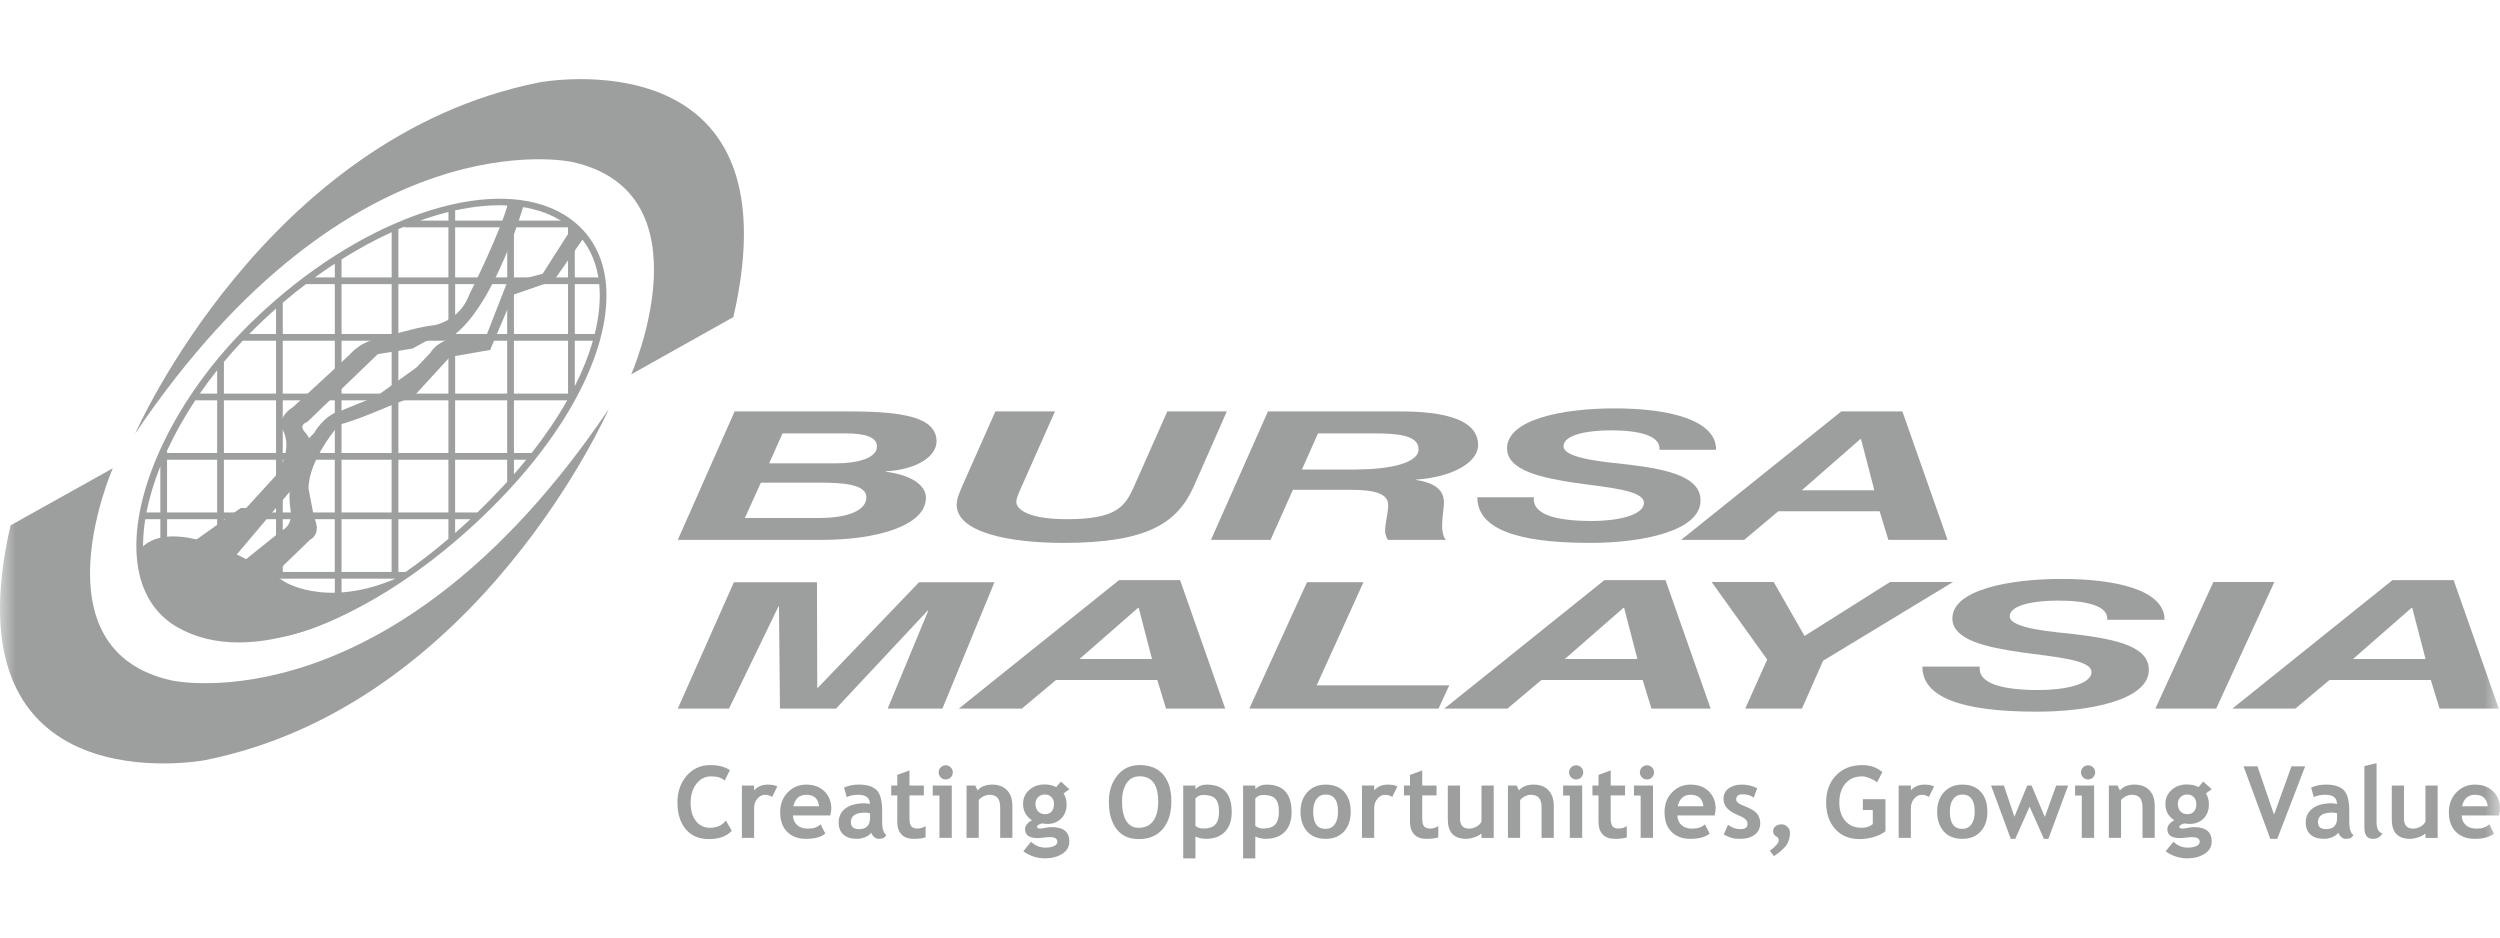 <svg width="80" height="30" viewBox="0 0 80 30" fill="none" xmlns="http://www.w3.org/2000/svg">
<mask id="mask0" mask-type="alpha" maskUnits="userSpaceOnUse" x="0" y="0" width="80" height="30">
<rect width="80" height="30" fill="white"/>
</mask>
<g mask="url(#mask0)">
<path d="M23.357 24.644L23.189 24.98C23.099 24.889 22.953 24.844 22.752 24.844C22.561 24.844 22.405 24.924 22.283 25.084C22.161 25.244 22.1 25.446 22.1 25.691C22.1 25.936 22.157 26.13 22.27 26.274C22.383 26.418 22.534 26.489 22.722 26.489C22.938 26.489 23.107 26.412 23.228 26.258L23.417 26.586C23.252 26.762 23.009 26.851 22.69 26.851C22.37 26.851 22.121 26.745 21.944 26.535C21.767 26.324 21.678 26.037 21.678 25.673C21.678 25.335 21.777 25.052 21.973 24.824C22.169 24.597 22.421 24.483 22.727 24.483C22.989 24.483 23.199 24.537 23.357 24.644V24.644Z" fill="#9D9E9E"/>
<path d="M24.708 25.502C24.638 25.456 24.562 25.433 24.479 25.433C24.388 25.433 24.307 25.474 24.237 25.556C24.167 25.639 24.131 25.739 24.131 25.858V26.811H23.741V25.138H24.131V25.291C24.241 25.168 24.387 25.107 24.568 25.107C24.701 25.107 24.803 25.127 24.874 25.167L24.709 25.502L24.708 25.502Z" fill="#9D9E9E"/>
<path d="M25.388 25.8H26.21C26.183 25.556 26.047 25.433 25.804 25.433C25.581 25.433 25.442 25.556 25.388 25.8H25.388ZM26.569 26.094H25.374C25.381 26.227 25.427 26.331 25.512 26.405C25.596 26.479 25.709 26.516 25.852 26.516C26.03 26.516 26.166 26.47 26.259 26.377L26.41 26.675C26.272 26.787 26.067 26.843 25.794 26.843C25.539 26.843 25.337 26.768 25.189 26.618C25.04 26.469 24.966 26.26 24.966 25.993C24.966 25.729 25.048 25.515 25.211 25.352C25.374 25.188 25.57 25.107 25.798 25.107C26.04 25.107 26.235 25.179 26.381 25.323C26.529 25.468 26.602 25.653 26.602 25.877C26.602 25.924 26.591 25.997 26.569 26.094V26.094Z" fill="#9D9E9E"/>
<path d="M27.839 26.024C27.773 26.011 27.723 26.003 27.69 26.003C27.381 26.003 27.227 26.105 27.227 26.307C27.227 26.457 27.314 26.532 27.488 26.532C27.722 26.532 27.839 26.414 27.839 26.18V26.024V26.024ZM27.877 26.644C27.841 26.703 27.78 26.75 27.692 26.787C27.604 26.824 27.512 26.843 27.416 26.843C27.236 26.843 27.095 26.798 26.991 26.708C26.888 26.617 26.837 26.49 26.837 26.324C26.837 26.13 26.909 25.979 27.055 25.869C27.2 25.76 27.406 25.705 27.674 25.705C27.72 25.705 27.774 25.713 27.836 25.729C27.836 25.532 27.712 25.433 27.463 25.433C27.316 25.433 27.193 25.458 27.095 25.507L27.01 25.204C27.145 25.139 27.304 25.107 27.49 25.107C27.745 25.107 27.932 25.165 28.051 25.281C28.169 25.397 28.229 25.617 28.229 25.941V26.299C28.229 26.522 28.274 26.662 28.363 26.719C28.331 26.776 28.295 26.81 28.256 26.823C28.216 26.836 28.17 26.843 28.12 26.843C28.063 26.843 28.013 26.822 27.968 26.78C27.923 26.738 27.893 26.693 27.877 26.644H27.877Z" fill="#9D9E9E"/>
<path d="M28.713 25.452H28.519V25.138H28.713V24.797L29.103 24.653V25.138H29.563V25.452H29.103V26.185C29.103 26.305 29.122 26.389 29.16 26.439C29.197 26.488 29.262 26.513 29.357 26.513C29.45 26.513 29.538 26.487 29.619 26.436V26.796C29.528 26.827 29.399 26.843 29.232 26.843C29.065 26.843 28.936 26.796 28.847 26.701C28.757 26.607 28.713 26.473 28.713 26.299V25.452V25.452Z" fill="#9D9E9E"/>
<path d="M30.263 24.489C30.326 24.489 30.379 24.512 30.423 24.556C30.468 24.6 30.49 24.653 30.49 24.716C30.49 24.778 30.468 24.832 30.423 24.876C30.379 24.921 30.326 24.943 30.263 24.943C30.201 24.943 30.147 24.921 30.103 24.876C30.059 24.832 30.037 24.778 30.037 24.716C30.037 24.653 30.059 24.6 30.103 24.556C30.147 24.512 30.2 24.489 30.263 24.489ZM30.062 26.811V25.458H29.848V25.138H30.457V26.811H30.062Z" fill="#9D9E9E"/>
<path d="M32.006 26.811V25.844C32.006 25.701 31.978 25.598 31.924 25.532C31.869 25.466 31.779 25.433 31.655 25.433C31.599 25.433 31.537 25.449 31.472 25.482C31.407 25.514 31.356 25.554 31.32 25.602V26.811H30.929V25.138H31.21L31.282 25.294C31.389 25.169 31.545 25.107 31.753 25.107C31.952 25.107 32.109 25.167 32.224 25.286C32.339 25.405 32.396 25.571 32.396 25.785V26.811H32.006H32.006Z" fill="#9D9E9E"/>
<path d="M33.136 25.725C33.136 25.824 33.164 25.904 33.219 25.964C33.273 26.024 33.347 26.054 33.44 26.054C33.532 26.054 33.604 26.024 33.653 25.966C33.704 25.908 33.729 25.828 33.729 25.725C33.729 25.641 33.702 25.569 33.648 25.511C33.594 25.453 33.525 25.424 33.44 25.424C33.35 25.424 33.277 25.452 33.221 25.508C33.164 25.564 33.136 25.637 33.136 25.725V25.725ZM32.746 27.241L32.993 26.936C33.129 27.061 33.282 27.124 33.449 27.124C33.562 27.124 33.654 27.107 33.727 27.074C33.8 27.041 33.836 26.995 33.836 26.936C33.836 26.837 33.756 26.788 33.595 26.788C33.551 26.788 33.486 26.793 33.4 26.803C33.312 26.814 33.247 26.819 33.204 26.819C32.935 26.819 32.801 26.723 32.801 26.53C32.801 26.475 32.823 26.42 32.868 26.367C32.913 26.314 32.965 26.275 33.024 26.25C32.834 26.126 32.738 25.951 32.738 25.724C32.738 25.545 32.804 25.396 32.935 25.279C33.066 25.162 33.228 25.103 33.419 25.103C33.569 25.103 33.695 25.131 33.796 25.188L33.949 25.01L34.219 25.255L34.034 25.391C34.098 25.489 34.131 25.605 34.131 25.738C34.131 25.929 34.072 26.081 33.956 26.195C33.84 26.309 33.694 26.366 33.516 26.366C33.488 26.366 33.451 26.363 33.404 26.358L33.34 26.349C33.332 26.349 33.305 26.36 33.256 26.382C33.208 26.404 33.184 26.428 33.184 26.452C33.184 26.493 33.219 26.514 33.291 26.514C33.323 26.514 33.378 26.506 33.454 26.491C33.53 26.475 33.595 26.467 33.649 26.467C34.029 26.467 34.219 26.62 34.219 26.925C34.219 27.094 34.143 27.226 33.991 27.323C33.839 27.419 33.656 27.467 33.441 27.467C33.185 27.467 32.953 27.392 32.746 27.241V27.241Z" fill="#9D9E9E"/>
<path d="M35.905 25.647C35.905 25.915 35.95 26.122 36.041 26.269C36.132 26.416 36.263 26.489 36.436 26.489C36.64 26.489 36.794 26.417 36.901 26.274C37.008 26.13 37.062 25.922 37.062 25.647C37.062 25.111 36.864 24.842 36.468 24.842C36.286 24.842 36.148 24.915 36.051 25.06C35.954 25.206 35.905 25.401 35.905 25.647V25.647ZM35.483 25.647C35.483 25.321 35.572 25.045 35.751 24.82C35.93 24.595 36.169 24.482 36.468 24.482C36.797 24.482 37.048 24.584 37.222 24.788C37.397 24.992 37.483 25.279 37.483 25.647C37.483 26.016 37.392 26.309 37.211 26.525C37.029 26.742 36.771 26.851 36.436 26.851C36.129 26.851 35.893 26.743 35.729 26.529C35.565 26.314 35.483 26.02 35.483 25.647V25.647Z" fill="#9D9E9E"/>
<path d="M38.254 25.547V26.427C38.325 26.484 38.408 26.513 38.502 26.513C38.682 26.513 38.812 26.47 38.891 26.384C38.97 26.298 39.009 26.163 39.009 25.977C39.009 25.779 38.97 25.64 38.892 25.559C38.814 25.478 38.685 25.438 38.504 25.438C38.41 25.438 38.327 25.474 38.254 25.547H38.254ZM38.254 26.769V27.468H37.863V25.138H38.254V25.25C38.352 25.155 38.472 25.107 38.615 25.107C39.148 25.107 39.415 25.4 39.415 25.988C39.415 26.262 39.341 26.473 39.194 26.621C39.046 26.769 38.845 26.842 38.59 26.842C38.467 26.842 38.355 26.818 38.254 26.769V26.769Z" fill="#9D9E9E"/>
<path d="M40.17 25.547V26.427C40.241 26.484 40.324 26.513 40.418 26.513C40.599 26.513 40.728 26.47 40.807 26.384C40.885 26.298 40.925 26.163 40.925 25.977C40.925 25.779 40.886 25.64 40.808 25.559C40.729 25.478 40.6 25.438 40.42 25.438C40.326 25.438 40.243 25.474 40.17 25.547H40.17ZM40.17 26.769V27.468H39.779V25.138H40.17V25.25C40.268 25.155 40.388 25.107 40.531 25.107C41.064 25.107 41.331 25.4 41.331 25.988C41.331 26.262 41.257 26.473 41.11 26.621C40.962 26.769 40.761 26.842 40.506 26.842C40.383 26.842 40.271 26.818 40.17 26.769V26.769Z" fill="#9D9E9E"/>
<path d="M42.022 25.971C42.022 26.34 42.154 26.524 42.42 26.524C42.542 26.524 42.639 26.476 42.71 26.38C42.782 26.284 42.817 26.148 42.817 25.971C42.817 25.607 42.685 25.425 42.42 25.425C42.298 25.425 42.201 25.473 42.13 25.569C42.057 25.665 42.022 25.799 42.022 25.971H42.022ZM41.616 25.971C41.616 25.715 41.689 25.508 41.837 25.348C41.984 25.187 42.179 25.107 42.42 25.107C42.675 25.107 42.872 25.184 43.013 25.338C43.153 25.492 43.223 25.703 43.223 25.971C43.223 26.237 43.152 26.45 43.009 26.607C42.865 26.764 42.669 26.843 42.42 26.843C42.166 26.843 41.968 26.763 41.827 26.605C41.686 26.445 41.616 26.234 41.616 25.971V25.971Z" fill="#9D9E9E"/>
<path d="M44.551 25.502C44.481 25.456 44.405 25.433 44.322 25.433C44.231 25.433 44.15 25.474 44.08 25.556C44.01 25.639 43.974 25.739 43.974 25.858V26.811H43.584V25.138H43.974V25.291C44.084 25.168 44.23 25.107 44.41 25.107C44.544 25.107 44.645 25.127 44.717 25.167L44.551 25.502L44.551 25.502Z" fill="#9D9E9E"/>
<path d="M45.12 25.452H44.926V25.138H45.12V24.797L45.511 24.653V25.138H45.97V25.452H45.511V26.185C45.511 26.305 45.53 26.389 45.567 26.439C45.605 26.488 45.67 26.513 45.764 26.513C45.857 26.513 45.945 26.487 46.026 26.436V26.796C45.935 26.827 45.806 26.843 45.639 26.843C45.472 26.843 45.344 26.796 45.255 26.701C45.165 26.607 45.12 26.473 45.12 26.299V25.452V25.452Z" fill="#9D9E9E"/>
<path d="M47.408 26.813V26.672C47.353 26.719 47.277 26.759 47.18 26.793C47.083 26.826 46.994 26.842 46.913 26.842C46.525 26.842 46.33 26.636 46.33 26.224V25.138H46.721V26.194C46.721 26.409 46.817 26.516 47.01 26.516C47.099 26.516 47.181 26.493 47.257 26.447C47.333 26.401 47.383 26.348 47.408 26.288V25.138H47.799V26.813H47.408H47.408Z" fill="#9D9E9E"/>
<path d="M49.33 26.811V25.844C49.33 25.701 49.303 25.598 49.248 25.532C49.193 25.466 49.104 25.433 48.98 25.433C48.923 25.433 48.862 25.449 48.797 25.482C48.732 25.514 48.681 25.554 48.644 25.602V26.811H48.254V25.138H48.535L48.606 25.294C48.713 25.169 48.87 25.107 49.077 25.107C49.276 25.107 49.434 25.167 49.548 25.286C49.663 25.405 49.721 25.571 49.721 25.785V26.811H49.33V26.811Z" fill="#9D9E9E"/>
<path d="M50.436 24.489C50.499 24.489 50.552 24.512 50.596 24.556C50.641 24.6 50.663 24.653 50.663 24.716C50.663 24.778 50.641 24.832 50.596 24.876C50.552 24.921 50.499 24.943 50.436 24.943C50.373 24.943 50.32 24.921 50.276 24.876C50.232 24.832 50.209 24.778 50.209 24.716C50.209 24.653 50.232 24.6 50.276 24.556C50.32 24.512 50.373 24.489 50.436 24.489ZM50.234 26.811V25.458H50.02V25.138H50.63V26.811H50.234Z" fill="#9D9E9E"/>
<path d="M51.152 25.452H50.958V25.138H51.152V24.797L51.542 24.653V25.138H52.002V25.452H51.542V26.185C51.542 26.305 51.562 26.389 51.599 26.439C51.637 26.488 51.702 26.513 51.796 26.513C51.889 26.513 51.977 26.487 52.058 26.436V26.796C51.968 26.827 51.838 26.843 51.671 26.843C51.504 26.843 51.376 26.796 51.286 26.701C51.197 26.607 51.152 26.473 51.152 26.299V25.452L51.152 25.452Z" fill="#9D9E9E"/>
<path d="M52.703 24.489C52.765 24.489 52.818 24.512 52.863 24.556C52.907 24.6 52.929 24.653 52.929 24.716C52.929 24.778 52.907 24.832 52.863 24.876C52.818 24.921 52.765 24.943 52.703 24.943C52.64 24.943 52.586 24.921 52.542 24.876C52.498 24.832 52.476 24.778 52.476 24.716C52.476 24.653 52.498 24.6 52.542 24.556C52.586 24.512 52.64 24.489 52.703 24.489ZM52.501 26.811V25.458H52.287V25.138H52.896V26.811H52.501V26.811Z" fill="#9D9E9E"/>
<path d="M53.687 25.8H54.509C54.482 25.556 54.347 25.433 54.103 25.433C53.88 25.433 53.741 25.556 53.687 25.8ZM54.868 26.094H53.673C53.681 26.227 53.726 26.331 53.811 26.405C53.895 26.479 54.008 26.516 54.151 26.516C54.33 26.516 54.465 26.47 54.557 26.377L54.709 26.675C54.571 26.787 54.366 26.843 54.093 26.843C53.838 26.843 53.636 26.768 53.488 26.618C53.339 26.469 53.265 26.26 53.265 25.993C53.265 25.729 53.347 25.515 53.51 25.352C53.673 25.188 53.869 25.107 54.097 25.107C54.339 25.107 54.534 25.179 54.681 25.323C54.828 25.468 54.901 25.653 54.901 25.877C54.901 25.924 54.89 25.997 54.868 26.094V26.094Z" fill="#9D9E9E"/>
<path d="M55.158 26.704L55.297 26.392C55.414 26.485 55.546 26.532 55.692 26.532C55.844 26.532 55.92 26.477 55.92 26.369C55.92 26.305 55.898 26.254 55.851 26.213C55.806 26.172 55.717 26.124 55.584 26.069C55.296 25.95 55.152 25.782 55.152 25.566C55.152 25.421 55.207 25.309 55.318 25.228C55.428 25.147 55.569 25.107 55.741 25.107C55.915 25.107 56.078 25.146 56.231 25.224L56.118 25.527C56.033 25.454 55.915 25.418 55.763 25.418C55.626 25.418 55.558 25.472 55.558 25.58C55.558 25.623 55.58 25.661 55.625 25.696C55.67 25.73 55.766 25.776 55.913 25.834C56.06 25.892 56.165 25.962 56.23 26.044C56.294 26.127 56.327 26.226 56.327 26.343C56.327 26.498 56.269 26.62 56.154 26.709C56.039 26.798 55.882 26.843 55.684 26.843C55.573 26.843 55.484 26.834 55.416 26.815C55.349 26.797 55.263 26.76 55.158 26.704V26.704Z" fill="#9D9E9E"/>
<path d="M56.767 27.396L56.634 27.226C56.825 27.083 56.92 26.971 56.92 26.889C56.92 26.858 56.909 26.827 56.888 26.797C56.789 26.75 56.739 26.682 56.739 26.596C56.739 26.533 56.766 26.482 56.817 26.44C56.87 26.399 56.934 26.378 57.011 26.378C57.083 26.378 57.145 26.406 57.199 26.461C57.253 26.515 57.28 26.578 57.28 26.65C57.28 26.783 57.249 26.903 57.187 27.012C57.124 27.121 56.985 27.249 56.767 27.396H56.767Z" fill="#9D9E9E"/>
<path d="M60.236 24.708L60.066 25.035C60.018 24.992 59.944 24.95 59.844 24.907C59.744 24.865 59.658 24.844 59.587 24.844C59.361 24.844 59.184 24.921 59.054 25.073C58.923 25.226 58.858 25.43 58.858 25.687C58.858 25.93 58.922 26.125 59.05 26.271C59.178 26.416 59.351 26.489 59.571 26.489C59.716 26.489 59.835 26.45 59.929 26.371V25.921H59.612V25.574H60.335V26.599C60.238 26.678 60.114 26.74 59.961 26.784C59.809 26.828 59.656 26.851 59.505 26.851C59.178 26.851 58.917 26.743 58.725 26.528C58.533 26.313 58.436 26.029 58.436 25.676C58.436 25.322 58.541 25.035 58.751 24.815C58.96 24.594 59.242 24.483 59.596 24.483C59.847 24.483 60.061 24.558 60.236 24.708L60.236 24.708Z" fill="#9D9E9E"/>
<path d="M61.724 25.502C61.654 25.456 61.578 25.433 61.495 25.433C61.404 25.433 61.323 25.474 61.253 25.556C61.183 25.639 61.148 25.739 61.148 25.858V26.811H60.757V25.138H61.148V25.291C61.257 25.168 61.402 25.107 61.584 25.107C61.717 25.107 61.819 25.127 61.89 25.167L61.725 25.502L61.724 25.502Z" fill="#9D9E9E"/>
<path d="M62.395 25.971C62.395 26.34 62.527 26.524 62.794 26.524C62.915 26.524 63.012 26.476 63.083 26.38C63.155 26.284 63.19 26.148 63.19 25.971C63.19 25.607 63.058 25.425 62.794 25.425C62.672 25.425 62.575 25.473 62.503 25.569C62.431 25.665 62.395 25.799 62.395 25.971H62.395ZM61.989 25.971C61.989 25.715 62.062 25.508 62.209 25.348C62.357 25.187 62.552 25.107 62.794 25.107C63.048 25.107 63.245 25.184 63.385 25.338C63.526 25.492 63.596 25.703 63.596 25.971C63.596 26.237 63.525 26.45 63.382 26.607C63.238 26.764 63.042 26.843 62.793 26.843C62.539 26.843 62.341 26.763 62.2 26.605C62.059 26.445 61.988 26.234 61.988 25.971L61.989 25.971Z" fill="#9D9E9E"/>
<path d="M65.548 26.843H65.406L64.947 25.814L64.489 26.843H64.345L63.714 25.138H64.125L64.461 26.137L64.87 25.138H65.011L65.434 26.143L65.797 25.138H66.181L65.548 26.843Z" fill="#9D9E9E"/>
<path d="M66.818 24.489C66.881 24.489 66.934 24.512 66.978 24.556C67.022 24.6 67.045 24.653 67.045 24.716C67.045 24.778 67.022 24.832 66.978 24.876C66.934 24.921 66.881 24.943 66.818 24.943C66.756 24.943 66.702 24.921 66.658 24.876C66.613 24.832 66.591 24.778 66.591 24.716C66.591 24.653 66.613 24.6 66.658 24.556C66.702 24.512 66.756 24.489 66.818 24.489ZM66.617 26.811V25.458H66.402V25.138H67.012V26.811H66.617H66.617Z" fill="#9D9E9E"/>
<path d="M68.56 26.811V25.844C68.56 25.701 68.533 25.598 68.478 25.532C68.423 25.466 68.334 25.433 68.21 25.433C68.153 25.433 68.092 25.449 68.026 25.482C67.961 25.514 67.91 25.554 67.874 25.602V26.811H67.484V25.138H67.765L67.837 25.294C67.943 25.169 68.1 25.107 68.307 25.107C68.506 25.107 68.663 25.167 68.778 25.286C68.893 25.405 68.951 25.571 68.951 25.785V26.811H68.56V26.811Z" fill="#9D9E9E"/>
<path d="M69.691 25.725C69.691 25.824 69.719 25.904 69.773 25.964C69.828 26.024 69.901 26.054 69.994 26.054C70.087 26.054 70.158 26.024 70.209 25.966C70.258 25.908 70.283 25.828 70.283 25.725C70.283 25.641 70.256 25.569 70.203 25.511C70.149 25.453 70.08 25.424 69.994 25.424C69.904 25.424 69.832 25.452 69.775 25.508C69.719 25.564 69.691 25.637 69.691 25.725V25.725ZM69.3 27.241L69.548 26.936C69.684 27.061 69.836 27.124 70.004 27.124C70.116 27.124 70.209 27.107 70.282 27.074C70.354 27.041 70.391 26.995 70.391 26.936C70.391 26.837 70.31 26.788 70.149 26.788C70.105 26.788 70.04 26.793 69.954 26.803C69.867 26.814 69.802 26.819 69.758 26.819C69.49 26.819 69.355 26.723 69.355 26.53C69.355 26.475 69.378 26.42 69.422 26.367C69.468 26.314 69.519 26.275 69.579 26.25C69.388 26.126 69.293 25.951 69.293 25.724C69.293 25.545 69.359 25.396 69.49 25.279C69.621 25.162 69.782 25.103 69.974 25.103C70.124 25.103 70.249 25.131 70.351 25.188L70.504 25.01L70.774 25.255L70.588 25.391C70.653 25.489 70.685 25.605 70.685 25.738C70.685 25.929 70.627 26.081 70.511 26.195C70.394 26.309 70.248 26.366 70.071 26.366C70.043 26.366 70.005 26.363 69.958 26.358L69.894 26.349C69.887 26.349 69.859 26.36 69.811 26.382C69.762 26.404 69.738 26.428 69.738 26.452C69.738 26.493 69.774 26.514 69.846 26.514C69.878 26.514 69.933 26.506 70.009 26.491C70.085 26.475 70.15 26.467 70.204 26.467C70.584 26.467 70.774 26.62 70.774 26.925C70.774 27.094 70.698 27.226 70.546 27.323C70.394 27.419 70.21 27.467 69.996 27.467C69.74 27.467 69.508 27.392 69.3 27.241V27.241Z" fill="#9D9E9E"/>
<path d="M72.872 26.843H72.649L71.793 24.522H72.239L72.769 26.069L73.328 24.522H73.766L72.872 26.843Z" fill="#9D9E9E"/>
<path d="M74.786 26.024C74.72 26.011 74.67 26.003 74.636 26.003C74.328 26.003 74.174 26.105 74.174 26.307C74.174 26.457 74.261 26.532 74.435 26.532C74.669 26.532 74.786 26.414 74.786 26.18V26.024L74.786 26.024ZM74.824 26.644C74.788 26.703 74.727 26.75 74.639 26.787C74.551 26.824 74.459 26.843 74.363 26.843C74.183 26.843 74.041 26.798 73.938 26.708C73.835 26.617 73.783 26.49 73.783 26.324C73.783 26.13 73.856 25.979 74.002 25.869C74.147 25.76 74.353 25.705 74.621 25.705C74.667 25.705 74.721 25.713 74.783 25.729C74.783 25.532 74.659 25.433 74.41 25.433C74.263 25.433 74.14 25.458 74.041 25.507L73.957 25.204C74.091 25.139 74.251 25.107 74.437 25.107C74.692 25.107 74.879 25.165 74.998 25.281C75.116 25.397 75.176 25.617 75.176 25.941V26.299C75.176 26.522 75.22 26.662 75.31 26.719C75.278 26.776 75.242 26.81 75.202 26.823C75.163 26.836 75.117 26.843 75.066 26.843C75.01 26.843 74.96 26.822 74.915 26.78C74.87 26.738 74.84 26.693 74.824 26.644H74.824Z" fill="#9D9E9E"/>
<path d="M75.66 24.515L76.05 24.421V26.302C76.05 26.508 76.112 26.631 76.235 26.671C76.174 26.785 76.071 26.843 75.925 26.843C75.748 26.843 75.66 26.72 75.66 26.474V24.515H75.66Z" fill="#9D9E9E"/>
<path d="M77.615 26.813V26.672C77.56 26.719 77.484 26.759 77.387 26.793C77.29 26.826 77.201 26.842 77.12 26.842C76.731 26.842 76.537 26.636 76.537 26.224V25.138H76.928V26.194C76.928 26.409 77.024 26.516 77.216 26.516C77.305 26.516 77.388 26.493 77.464 26.447C77.54 26.401 77.59 26.348 77.615 26.288V25.138H78.005V26.813H77.615H77.615Z" fill="#9D9E9E"/>
<path d="M78.786 25.8H79.608C79.581 25.556 79.445 25.433 79.202 25.433C78.979 25.433 78.84 25.556 78.786 25.8ZM79.967 26.094H78.772C78.779 26.227 78.825 26.331 78.909 26.405C78.994 26.479 79.108 26.516 79.25 26.516C79.428 26.516 79.564 26.47 79.657 26.377L79.808 26.675C79.671 26.787 79.465 26.843 79.192 26.843C78.937 26.843 78.736 26.768 78.587 26.618C78.439 26.469 78.364 26.26 78.364 25.993C78.364 25.729 78.446 25.515 78.609 25.352C78.772 25.188 78.968 25.107 79.196 25.107C79.438 25.107 79.633 25.179 79.78 25.323C79.927 25.468 80 25.653 80 25.877C80 25.924 79.989 25.997 79.967 26.094V26.094Z" fill="#9D9E9E"/>
<path d="M4.326 13.874C4.326 13.874 8.483 4.379 17.261 2.636C17.261 2.636 25.559 1.067 23.468 10.147L20.2 11.978C20.2 11.978 22.748 6.165 18.307 5.182C18.307 5.182 11.25 3.615 4.326 13.874H4.326Z" fill="#9D9E9E"/>
<path d="M34.545 21.087H36.863L36.439 19.452H36.417L34.545 21.087H34.545ZM35.808 18.565H37.763L39.207 22.676H37.313L37.033 21.76H33.793L32.698 22.676H30.681L35.808 18.565Z" fill="#9D9E9E"/>
<path d="M75.297 21.087H77.617L77.192 19.452H77.168L75.297 21.087H75.297ZM76.558 18.565H78.517L79.962 22.676H78.066L77.786 21.76H74.544L73.451 22.676H71.434L76.558 18.565V18.565Z" fill="#9D9E9E"/>
<path d="M50.076 21.087H52.397L51.972 19.452H51.949L50.076 21.087ZM51.34 18.565H53.297L54.741 22.676H52.847L52.565 21.76H49.326L48.235 22.676H46.217L51.34 18.565H51.34Z" fill="#9D9E9E"/>
<path d="M23.484 18.633H26.143L26.152 22.007H26.173L29.408 18.633H31.822L30.157 22.676H28.405L29.705 19.541H29.683L26.751 22.676H24.959L24.927 19.407H24.91L23.328 22.676H21.689L23.484 18.633Z" fill="#9D9E9E"/>
<path d="M41.824 18.63H43.632L42.134 21.93H46.376L46.033 22.676H39.977L41.824 18.63Z" fill="#9D9E9E"/>
<path d="M56.55 21.106L54.772 18.623H56.757L57.745 20.351L60.483 18.623H62.498L58.339 21.144L57.662 22.676H55.847L56.55 21.106Z" fill="#9D9E9E"/>
<path d="M63.352 21.332C63.29 21.901 64.142 22.081 65.251 22.081C66.027 22.081 66.927 21.912 66.927 21.506C66.927 21.111 65.796 21.03 64.695 20.876C63.587 20.717 62.476 20.485 62.476 19.788C62.476 18.884 64.265 18.526 65.967 18.526C67.767 18.526 69.266 18.897 69.266 19.833H67.432C67.47 19.378 66.753 19.219 65.854 19.219C65.115 19.219 64.312 19.352 64.312 19.724C64.312 20.128 65.806 20.227 66.411 20.296C67.789 20.464 68.763 20.704 68.763 21.435C68.763 22.404 66.857 22.774 65.176 22.774C62.749 22.774 61.516 22.309 61.516 21.332H63.352L63.352 21.332Z" fill="#9D9E9E"/>
<path d="M70.828 18.623H72.78L70.918 22.676H68.972L70.828 18.623Z" fill="#9D9E9E"/>
<path d="M19.482 13.087C19.482 13.087 15.321 22.583 6.55 24.327C6.55 24.327 -1.752 25.895 0.337 16.812L3.61 14.984C3.61 14.984 1.058 20.799 5.501 21.776C5.501 21.776 12.555 23.347 19.482 13.088L19.482 13.087Z" fill="#9D9E9E"/>
<path d="M24.614 14.826H26.777C27.472 14.826 28.062 14.645 28.062 14.29C28.062 13.978 27.675 13.869 27.055 13.869H25.04L24.614 14.826V14.826ZM23.836 16.575H26.228C27.091 16.575 27.724 16.349 27.724 15.911C27.724 15.48 26.91 15.445 26.22 15.445H24.348L23.836 16.575H23.836ZM23.508 13.165H27.153C28.889 13.165 29.969 13.344 29.969 14.127C29.969 14.592 29.363 15.024 28.341 15.084V15.095C29.169 15.2 29.63 15.53 29.63 15.929C29.63 16.822 28.053 17.276 26.314 17.276H21.689L23.508 13.165Z" fill="#9D9E9E"/>
<path d="M38.205 15.555C37.681 16.736 36.723 17.373 34.025 17.373C32.337 17.373 30.614 17.05 30.614 16.153C30.614 15.95 30.712 15.745 30.797 15.543L31.852 13.165H33.759L32.704 15.543C32.643 15.677 32.522 15.929 32.522 16.062C32.522 16.269 32.838 16.614 34.146 16.614C35.7 16.614 35.993 16.224 36.274 15.599L37.355 13.165H39.259L38.205 15.555V15.555Z" fill="#9D9E9E"/>
<path d="M41.663 15.024H43.424C44.434 15.016 45.394 14.835 45.394 14.374C45.394 13.932 44.736 13.869 43.984 13.869H42.175L41.663 15.024ZM40.574 13.165H44.713C46.281 13.154 47.299 13.447 47.299 14.242C47.299 14.801 46.475 15.269 45.309 15.347V15.358C46.023 15.463 46.207 15.761 46.207 16.084C46.207 16.27 46.148 16.544 46.148 16.801C46.148 16.984 46.171 17.157 46.268 17.276H44.409C44.363 17.181 44.323 17.091 44.323 17.001C44.323 16.725 44.421 16.441 44.421 16.162C44.421 15.765 43.922 15.673 43.173 15.673H41.374L40.658 17.276H38.751L40.574 13.165V13.165Z" fill="#9D9E9E"/>
<path d="M49.084 15.912C49.024 16.493 49.863 16.672 50.956 16.672C51.721 16.672 52.605 16.499 52.605 16.09C52.605 15.688 51.489 15.604 50.41 15.453C49.316 15.288 48.226 15.054 48.226 14.347C48.226 13.428 49.983 13.068 51.662 13.068C53.434 13.068 54.916 13.443 54.916 14.393H53.104C53.142 13.932 52.436 13.771 51.549 13.771C50.824 13.771 50.033 13.903 50.033 14.281C50.033 14.693 51.504 14.796 52.096 14.865C53.458 15.028 54.417 15.28 54.417 16.015C54.417 17.001 52.533 17.373 50.883 17.373C48.488 17.373 47.275 16.902 47.275 15.912H49.084L49.084 15.912Z" fill="#9D9E9E"/>
<path d="M57.658 15.688H59.979L59.553 14.052H59.529L57.658 15.688V15.688ZM58.922 13.165H60.876L62.322 17.276H60.427L60.148 16.36H56.906L55.814 17.276H53.796L58.922 13.165V13.165Z" fill="#9D9E9E"/>
<path d="M7.653 18.071L9.03 16.966C9.03 16.966 9.387 16.831 9.294 16.299C9.294 16.299 9.03 14.835 10.05 13.858C10.05 13.858 10.361 13.282 10.892 13.15L12.046 12.681L13.33 11.756L13.774 11.287C13.774 11.287 14.085 10.711 14.929 10.845L15.505 10.889L16.215 9.069L17.366 8.759L18.385 7.162L18.744 7.517L17.725 8.98L16.438 9.426L15.685 11.199L14.399 11.421L13.243 12.681L12.402 13.017C12.402 13.017 11.381 13.46 10.85 13.592C10.85 13.592 9.873 14.702 9.873 15.633L10.05 16.562C10.05 16.562 10.318 17.052 9.918 17.275L8.543 18.604L7.653 18.071V18.071Z" fill="#9D9E9E"/>
<path d="M6.15 17.363L7.701 16.257H7.877L8.81 15.237C8.81 15.237 9.43 14.393 9.03 13.728C9.03 13.728 8.853 13.358 9.387 13.017L10.539 11.954L11.204 11.332C11.204 11.332 11.647 10.798 12.311 10.845L12.714 10.668C12.714 10.668 13.467 10.445 13.909 10.404C13.909 10.404 14.708 10.267 15.018 9.426C15.018 9.426 16.059 7.35 16.282 6.416C16.588 6.462 16.598 6.444 16.781 6.49C16.781 6.49 15.86 9.757 14.486 10.755L13.687 10.888L13.198 11.154L12.09 11.332L9.83 13.505C9.83 13.505 9.517 13.592 9.784 13.858C9.784 13.858 10.271 14.437 9.918 14.97L7.521 17.809C7.521 17.809 6.501 17.809 6.15 17.363V17.363Z" fill="#9D9E9E"/>
<path d="M13.442 7.059H14.35V6.784C14.053 6.857 13.749 6.949 13.442 7.059ZM14.565 7.059H16.231V6.575C15.713 6.549 15.153 6.605 14.565 6.733V7.059V7.059ZM16.446 7.059H17.946C17.941 7.056 17.935 7.053 17.93 7.049C17.504 6.793 17.002 6.643 16.446 6.59V7.059ZM10.077 8.877H10.714V8.438C10.501 8.577 10.289 8.724 10.077 8.877ZM10.93 8.877H12.533V7.429C12.002 7.672 11.464 7.963 10.93 8.3V8.877V8.877ZM12.748 8.877H14.349V7.274H12.943V7.251C12.878 7.278 12.813 7.305 12.748 7.333V8.877V8.877ZM14.565 8.877H16.231V7.274H14.565V8.877V8.877ZM16.446 8.877H18.177V7.274H16.446V8.877ZM18.393 8.877H19.147C19.05 8.275 18.797 7.781 18.393 7.399V8.877ZM7.975 10.689H8.833V9.875C8.541 10.133 8.254 10.405 7.975 10.689ZM9.048 10.689H10.714V9.092H9.787C9.538 9.281 9.292 9.48 9.049 9.688V10.689H9.048ZM10.93 10.689H12.533V9.092H10.93V10.689ZM12.748 10.689H14.349V9.092H12.748V10.689ZM14.565 10.689H16.23V9.092H14.565V10.689V10.689ZM16.446 10.689H18.177V9.092H16.446V10.689ZM18.393 10.689H19.031C19.173 10.121 19.223 9.584 19.175 9.092H18.393V10.689V10.689ZM18.393 10.904V12.359C18.644 11.861 18.838 11.373 18.973 10.904H18.393ZM6.395 12.595H6.949V11.847C6.754 12.093 6.569 12.343 6.395 12.595ZM7.165 12.595H8.833V10.904H7.767C7.558 11.125 7.357 11.351 7.165 11.581V12.595V12.595ZM9.048 12.595H10.714V10.904H9.048V12.595ZM10.93 12.595H12.533V10.904H10.93V12.595ZM12.748 12.595H14.349V10.904H12.748V12.595ZM14.565 12.595H16.23V10.904H14.565V12.595V12.595ZM16.446 12.595H18.177V10.904H16.446V12.595ZM5.347 14.496H6.949V12.81H6.249C5.897 13.343 5.594 13.883 5.347 14.419V14.496ZM7.165 14.496H8.833V12.81H7.165V14.496V14.496ZM9.048 14.496H10.714V12.81H9.048V14.496ZM10.929 14.496H12.532V12.81H10.929V14.496ZM12.748 14.496H14.349V12.81H12.748V14.496ZM14.564 14.496H16.23V12.81H14.564V14.496V14.496ZM16.446 14.496H17.012C17.455 13.932 17.837 13.366 18.151 12.81H16.446V14.496H16.446ZM16.446 14.711V15.177C16.581 15.022 16.712 14.867 16.839 14.711H16.446ZM4.687 16.399H5.131V14.919C4.929 15.425 4.779 15.922 4.687 16.399ZM5.346 16.399H6.949V14.711H5.346V16.399ZM7.165 16.399H8.833V14.711H7.165V16.399V16.399ZM9.048 16.399H10.713V14.711H9.048V16.399ZM10.929 16.399H12.532V14.711H10.929V16.399ZM12.748 16.399H14.349V14.711H12.748V16.399ZM14.564 16.399H15.277C15.561 16.123 15.846 15.833 16.13 15.526C16.164 15.49 16.197 15.454 16.23 15.417V14.711H14.564V16.399V16.399ZM14.564 16.614V17.056C14.726 16.914 14.888 16.767 15.051 16.614H14.564ZM9.048 18.301H10.713V16.614H9.048V18.301ZM10.929 18.301H12.532V16.614H10.929V18.301ZM12.748 18.301H12.981C13.432 17.988 13.889 17.636 14.349 17.243V16.615H12.748V18.301V18.301ZM5.765 19.874C7.231 20.726 9.811 20.397 12.663 18.517H10.929V19.034H10.714V18.517H7.706V18.301H8.833V16.614H7.165V18.324H6.949V16.614H5.347V18.324H5.131V16.614H4.649C4.569 17.113 4.556 17.586 4.615 18.019C4.731 18.874 5.119 19.498 5.765 19.874H5.765ZM7.64 20.558C6.918 20.558 6.246 20.403 5.657 20.06C4.959 19.655 4.525 18.959 4.401 18.049C4.115 15.946 5.464 12.953 7.759 10.601C8.106 10.244 8.466 9.906 8.833 9.59L8.835 9.588C12.075 6.792 15.931 5.597 18.04 6.864C18.784 7.312 19.244 8.02 19.37 8.912C19.634 10.778 18.482 13.306 16.288 15.673C13.791 18.368 10.355 20.558 7.64 20.558V20.558Z" fill="#9D9E9E"/>
<path d="M4.412 17.706C4.412 17.706 5.092 16.011 9.115 18.62C9.115 18.62 10.686 19.621 13.253 18.227C13.253 18.227 10.549 20.449 8.287 20.449C8.287 20.449 4.716 21.147 4.412 17.706V17.706Z" fill="#9D9E9E"/>
</g>
</svg>
